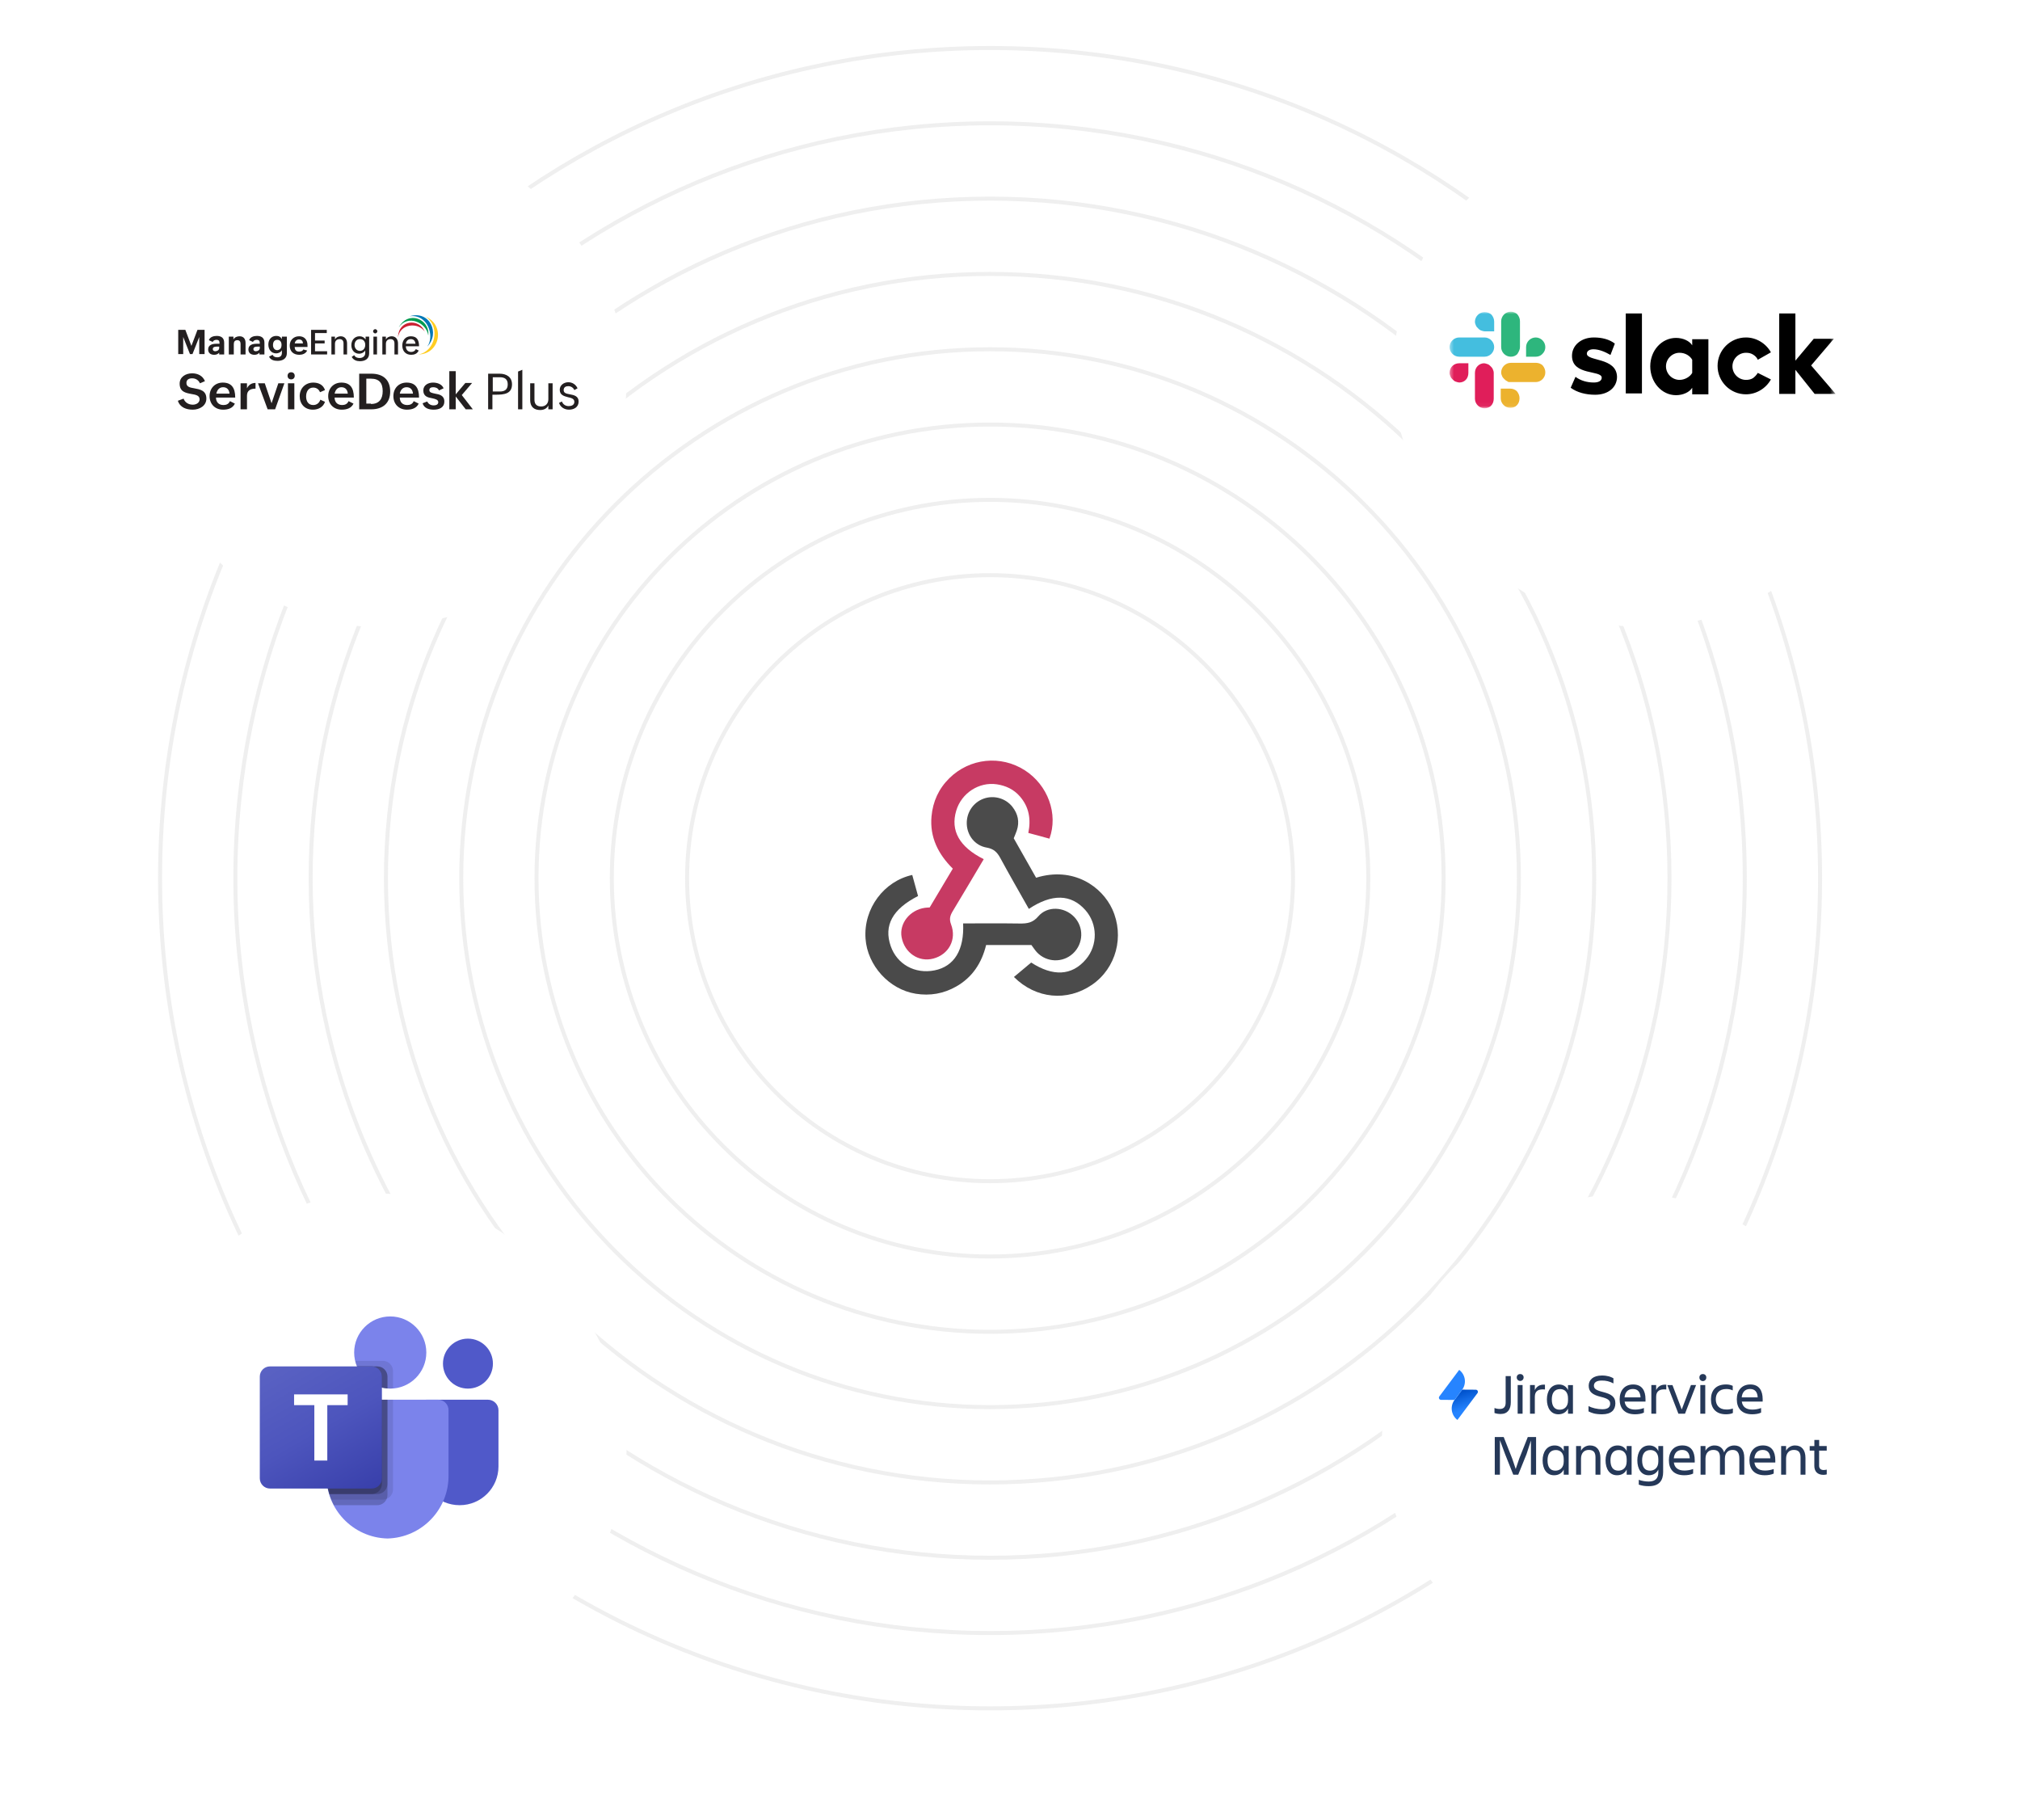 <svg width="505" height="455" viewBox="0 0 505 455" fill="none" xmlns="http://www.w3.org/2000/svg">
<path d="M247.516 257.592C268.554 257.592 285.608 240.537 285.608 219.499C285.608 198.461 268.554 181.407 247.516 181.407C226.478 181.407 209.423 198.461 209.423 219.499C209.423 240.537 226.478 257.592 247.516 257.592Z" stroke="#CACACA" stroke-opacity="0.3" stroke-miterlimit="10"/>
<path d="M247.516 276.417C278.95 276.417 304.433 250.934 304.433 219.5C304.433 188.065 278.95 162.583 247.516 162.583C216.081 162.583 190.599 188.065 190.599 219.5C190.599 250.934 216.081 276.417 247.516 276.417Z" stroke="#CACACA" stroke-opacity="0.3" stroke-miterlimit="10"/>
<path d="M247.515 295.238C289.343 295.238 323.252 261.329 323.252 219.5C323.252 177.672 289.343 143.763 247.515 143.763C205.686 143.763 171.777 177.672 171.777 219.5C171.777 261.329 205.686 295.238 247.515 295.238Z" stroke="#CACACA" stroke-opacity="0.3" stroke-miterlimit="10"/>
<path d="M247.515 314.062C299.74 314.062 342.077 271.725 342.077 219.5C342.077 167.275 299.74 124.938 247.515 124.938C195.29 124.938 152.953 167.275 152.953 219.5C152.953 271.725 195.29 314.062 247.515 314.062Z" stroke="#CACACA" stroke-opacity="0.3" stroke-miterlimit="10"/>
<path d="M247.515 332.886C310.136 332.886 360.901 282.121 360.901 219.5C360.901 156.878 310.136 106.114 247.515 106.114C184.894 106.114 134.129 156.878 134.129 219.5C134.129 282.121 184.894 332.886 247.515 332.886Z" stroke="#CACACA" stroke-opacity="0.3" stroke-miterlimit="10"/>
<path d="M247.516 351.706C320.532 351.706 379.723 292.515 379.723 219.5C379.723 146.484 320.532 87.293 247.516 87.293C174.5 87.293 115.31 146.484 115.31 219.5C115.31 292.515 174.5 351.706 247.516 351.706Z" stroke="#CACACA" stroke-opacity="0.3" stroke-miterlimit="10"/>
<path d="M247.516 370.531C330.928 370.531 398.547 302.912 398.547 219.5C398.547 136.088 330.928 68.469 247.516 68.469C164.104 68.469 96.485 136.088 96.485 219.5C96.485 302.912 164.104 370.531 247.516 370.531Z" stroke="#CACACA" stroke-opacity="0.3" stroke-miterlimit="10"/>
<path d="M247.516 389.355C341.325 389.355 417.372 313.309 417.372 219.5C417.372 125.692 341.325 49.645 247.516 49.645C153.708 49.645 77.661 125.692 77.661 219.5C77.661 313.309 153.708 389.355 247.516 389.355Z" stroke="#CACACA" stroke-opacity="0.3" stroke-miterlimit="10"/>
<path d="M247.516 408.176C351.718 408.176 436.191 323.703 436.191 219.5C436.191 115.297 351.718 30.824 247.516 30.824C143.313 30.824 58.84 115.297 58.84 219.5C58.84 323.703 143.313 408.176 247.516 408.176Z" stroke="#CACACA" stroke-opacity="0.3" stroke-miterlimit="10"/>
<path d="M247.516 427C362.115 427 455.016 334.099 455.016 219.5C455.016 104.901 362.115 12 247.516 12C132.917 12 40.016 104.901 40.016 219.5C40.016 334.099 132.917 427 247.516 427Z" stroke="#CACACA" stroke-opacity="0.3" stroke-miterlimit="10"/>
<g filter="url(#filter0_d_1601_123)">
<rect x="32" y="28.03" width="124.678" height="124.678" rx="62.339" fill="white"/>
</g>
<path d="M45.893 99.635C46.249 100.615 47.139 101.149 48.208 101.149C49.01 101.149 49.9 100.704 49.9 99.814C49.9 98.834 48.921 98.656 47.852 98.478C46.427 98.211 44.913 97.943 44.913 95.895C44.913 94.203 46.427 93.312 48.03 93.312C49.455 93.312 50.702 93.936 51.236 95.272L49.989 95.806C49.633 95.005 48.921 94.559 48.03 94.559C47.318 94.559 46.605 94.826 46.605 95.717C46.605 96.697 47.496 96.875 48.564 97.053C49.989 97.32 51.592 97.587 51.592 99.635C51.592 101.417 49.9 102.396 48.208 102.396C46.605 102.396 45.002 101.862 44.468 100.17L45.893 99.635Z" fill="#231F20"/>
<path d="M58.718 100.882C58.183 102.04 57.025 102.396 55.779 102.396C53.73 102.396 52.395 100.971 52.395 99.012C52.395 97.053 53.73 95.628 55.69 95.628C57.827 95.628 58.806 96.875 58.806 99.368H53.998C53.998 100.437 54.621 101.238 55.868 101.238C56.58 101.238 57.203 100.971 57.471 100.259L58.718 100.882ZM57.382 98.389C57.293 97.409 56.758 96.786 55.779 96.786C54.799 96.786 54.265 97.498 54.087 98.389H57.382Z" fill="#231F20"/>
<path d="M60.142 95.806H61.745V97.053C62.19 96.163 62.902 95.717 63.882 95.717V97.142C62.635 97.142 61.745 97.588 61.745 98.923V102.307H60.142V95.806Z" fill="#231F20"/>
<path d="M64.505 95.806H66.197L67.889 100.793L69.581 95.806H71.095L68.78 102.307H66.909L64.505 95.806Z" fill="#231F20"/>
<path d="M72.787 93.045C73.321 93.045 73.678 93.402 73.678 93.936C73.678 94.47 73.321 94.826 72.787 94.826C72.253 94.826 71.897 94.47 71.897 93.936C71.897 93.402 72.253 93.045 72.787 93.045ZM71.986 95.806H73.588V102.307H71.986V95.806Z" fill="#231F20"/>
<path d="M81.248 100.437C80.802 101.773 79.556 102.396 78.22 102.396C76.172 102.396 74.925 100.971 74.925 99.012C74.925 97.053 76.35 95.628 78.309 95.628C79.645 95.628 80.802 96.162 81.248 97.498L80.001 98.032C79.734 97.32 79.11 96.875 78.309 96.875C77.062 96.875 76.528 97.943 76.528 99.101C76.528 100.259 77.062 101.238 78.309 101.238C79.2 101.238 79.823 100.704 80.09 99.903L81.248 100.437Z" fill="#231F20"/>
<path d="M88.373 100.882C87.838 102.04 86.681 102.396 85.434 102.396C83.386 102.396 82.05 100.971 82.05 99.012C82.05 97.053 83.386 95.628 85.345 95.628C87.482 95.628 88.462 96.875 88.462 99.368H83.653C83.653 100.437 84.276 101.238 85.523 101.238C86.235 101.238 86.859 100.971 87.126 100.259L88.373 100.882ZM86.948 98.389C86.859 97.409 86.325 96.786 85.345 96.786C84.365 96.786 83.831 97.498 83.653 98.389H86.948Z" fill="#231F20"/>
<path d="M89.798 93.402H92.826C95.765 93.402 97.546 94.916 97.546 97.855C97.546 100.793 95.675 102.307 92.826 102.307H89.798V93.402ZM92.737 100.972C94.785 100.972 95.675 99.725 95.675 97.766C95.675 95.717 94.785 94.649 92.737 94.649H91.579V100.883H92.737V100.972Z" fill="#231F20"/>
<path d="M104.67 100.882C104.135 102.04 102.978 102.396 101.731 102.396C99.683 102.396 98.347 100.971 98.347 99.012C98.347 97.053 99.683 95.628 101.642 95.628C103.779 95.628 104.759 96.875 104.759 99.368H99.95C99.95 100.437 100.573 101.238 101.82 101.238C102.532 101.238 103.156 100.971 103.423 100.259L104.67 100.882ZM103.245 98.389C103.156 97.409 102.621 96.786 101.642 96.786C100.662 96.786 100.128 97.498 99.95 98.389H103.245Z" fill="#231F20"/>
<path d="M106.807 100.348C107.074 100.971 107.698 101.328 108.41 101.328C108.944 101.328 109.568 101.149 109.568 100.526C109.568 99.903 108.855 99.725 108.054 99.546C106.985 99.368 105.828 99.101 105.828 97.587C105.828 96.251 107.074 95.628 108.232 95.628C109.301 95.628 110.458 95.984 110.904 97.053L109.746 97.587C109.479 96.964 108.855 96.786 108.321 96.786C107.787 96.786 107.341 96.964 107.341 97.498C107.341 98.121 107.965 98.211 108.766 98.389C109.835 98.567 111.082 98.834 111.082 100.348C111.082 101.862 109.835 102.396 108.41 102.396C107.252 102.396 106.006 102.04 105.649 100.793L106.807 100.348Z" fill="#231F20"/>
<path d="M112.328 92.778H113.931V98.567L116.336 95.717H118.028L115.445 98.745L118.206 102.307H116.425L113.931 99.101V102.307H112.328V92.778Z" fill="#231F20"/>
<path d="M122.124 93.402H124.885C126.577 93.402 128.002 94.203 128.002 96.073C128.002 98.478 125.954 98.656 123.905 98.656H123.104V102.307H122.035V93.402H122.124ZM124.974 97.855C126.221 97.855 126.933 97.32 126.933 96.073C126.933 94.738 126.132 94.292 124.974 94.292H123.193V97.855H124.974Z" fill="#231F20"/>
<path d="M129.516 92.867L130.584 92.422V102.307H129.516V92.867Z" fill="#231F20"/>
<path d="M137.086 101.328C136.73 102.129 135.928 102.485 135.037 102.485C133.434 102.485 132.544 101.595 132.544 99.992V95.806H133.613V99.903C133.613 101.06 134.236 101.595 135.305 101.595C136.373 101.595 137.086 100.882 137.086 99.814V95.806H138.154V102.307H137.086V101.328Z" fill="#231F20"/>
<path d="M140.47 100.348C140.737 101.061 141.361 101.506 142.162 101.506C142.875 101.506 143.587 101.239 143.587 100.437C143.587 99.636 142.786 99.457 141.984 99.279C141.005 99.012 139.936 98.745 139.936 97.409C139.936 96.251 141.005 95.539 142.073 95.539C143.053 95.539 143.943 96.073 144.389 97.053L143.587 97.498C143.32 96.875 142.697 96.519 142.073 96.519C141.45 96.519 140.916 96.786 140.916 97.498C140.916 98.3 141.628 98.389 142.519 98.567C143.498 98.745 144.656 99.012 144.656 100.348C144.656 101.773 143.498 102.396 142.251 102.396C141.094 102.396 140.114 101.773 139.758 100.704L140.47 100.348Z" fill="#231F20"/>
<path fill-rule="evenodd" clip-rule="evenodd" d="M106.45 79.152C110.28 81.824 108.677 87.969 104.58 88.592C109.834 88.592 111.526 81.468 106.45 79.152Z" fill="#FFCD22"/>
<path fill-rule="evenodd" clip-rule="evenodd" d="M102.354 79.064C106.896 78.351 108.767 84.051 106.807 86.633C110.102 83.338 107.431 77.461 102.354 79.064Z" fill="#0078B6"/>
<path fill-rule="evenodd" clip-rule="evenodd" d="M99.683 81.824C101.909 78.529 106.629 80.577 107.074 83.872C107.52 79.776 102.087 77.46 99.683 81.824Z" fill="#009A50"/>
<path fill-rule="evenodd" clip-rule="evenodd" d="M99.504 84.318C100.038 80.844 104.58 80.488 106.183 82.893C104.847 79.509 99.593 79.865 99.504 84.318Z" fill="#CA2031"/>
<path d="M44.557 82.448H46.338L47.852 86.455L49.366 82.448H51.147V88.504H49.811V84.229L48.119 88.504H47.495L45.803 84.229V88.504H44.557V82.448Z" fill="#231F20"/>
<path d="M54.887 88.058C54.531 88.503 54.085 88.681 53.551 88.681C52.66 88.681 52.037 88.236 52.037 87.346C52.037 86.188 53.106 85.921 54.085 85.921H54.887C54.887 85.297 54.798 84.941 54.085 84.941C53.729 84.941 53.284 85.119 53.195 85.475L52.215 85.03C52.482 84.229 53.373 83.961 54.175 83.961C55.243 83.961 56.045 84.407 56.045 85.653V88.592H54.798V88.058H54.887ZM54.353 86.633C53.907 86.633 53.195 86.633 53.195 87.257C53.195 87.613 53.462 87.791 53.818 87.791C54.264 87.791 54.798 87.524 54.798 86.989V86.633H54.353Z" fill="#231F20"/>
<path d="M57.113 84.139H58.36V84.852C58.627 84.317 59.251 84.05 59.874 84.05C60.943 84.05 61.388 84.763 61.388 85.742V88.592H60.141V85.921C60.141 85.386 59.874 85.03 59.34 85.03C58.716 85.03 58.449 85.386 58.449 86.01V88.592H57.202V84.139H57.113Z" fill="#231F20"/>
<path d="M64.95 88.058C64.594 88.503 64.149 88.681 63.614 88.681C62.724 88.681 62.101 88.236 62.101 87.346C62.101 86.188 63.169 85.921 64.149 85.921H64.95C64.95 85.297 64.861 84.941 64.149 84.941C63.793 84.941 63.347 85.119 63.258 85.475L62.279 85.03C62.546 84.229 63.436 83.961 64.238 83.961C65.307 83.961 66.108 84.407 66.108 85.653V88.592H64.861V88.058H64.95ZM64.505 86.633C64.06 86.633 63.347 86.633 63.347 87.257C63.347 87.613 63.614 87.791 63.971 87.791C64.416 87.791 64.95 87.524 64.95 86.989V86.633H64.505Z" fill="#231F20"/>
<path d="M68.157 88.681C68.335 89.127 68.78 89.305 69.314 89.305C70.027 89.305 70.472 88.949 70.472 88.236V87.524C70.205 88.058 69.582 88.325 69.047 88.325C67.8 88.325 67.088 87.346 67.088 86.099C67.088 84.941 67.8 83.961 69.047 83.961C69.671 83.961 70.116 84.139 70.472 84.763V84.139H71.719V88.236C71.719 89.661 70.65 90.195 69.403 90.195C68.602 90.195 67.622 90.017 67.266 89.127L68.157 88.681ZM70.383 86.188C70.383 85.475 70.027 84.941 69.314 84.941C68.513 84.941 68.246 85.564 68.246 86.277C68.246 86.9 68.602 87.524 69.314 87.524C70.116 87.435 70.383 86.9 70.383 86.188Z" fill="#231F20"/>
<path d="M76.794 87.612C76.438 88.414 75.548 88.681 74.835 88.681C73.321 88.681 72.431 87.791 72.431 86.366C72.431 85.03 73.41 84.05 74.746 84.05C75.637 84.05 76.349 84.406 76.705 85.297C76.883 85.742 76.883 86.188 76.883 86.722H73.677C73.677 87.434 74.034 87.88 74.746 87.88C75.191 87.88 75.637 87.791 75.815 87.345L76.794 87.612ZM75.726 85.831C75.726 85.208 75.37 84.852 74.746 84.852C74.123 84.852 73.766 85.297 73.677 85.831H75.726Z" fill="#231F20"/>
<path d="M77.864 82.448H81.693V83.249H78.754V85.119H81.159V85.832H78.754V87.791H81.782V88.593H77.774V82.448H77.864Z" fill="#231F20"/>
<path d="M82.851 84.139H83.741V84.852C84.008 84.317 84.632 84.05 85.166 84.05C86.235 84.05 86.769 84.852 86.769 85.831V88.592H85.879V85.831C85.879 85.119 85.522 84.763 84.899 84.763C84.186 84.763 83.741 85.208 83.741 85.921V88.592H82.851V84.139Z" fill="#231F20"/>
<path d="M88.549 88.77C88.817 89.305 89.351 89.483 89.885 89.483C90.687 89.483 91.31 89.037 91.31 88.236V87.612C90.954 88.147 90.331 88.414 89.796 88.414C88.549 88.414 87.837 87.434 87.837 86.277C87.837 85.03 88.638 84.05 89.885 84.05C90.509 84.05 91.043 84.317 91.399 84.852V84.139H92.29V88.325C92.29 89.661 91.31 90.284 89.974 90.284C89.173 90.284 88.371 90.017 87.926 89.216L88.549 88.77ZM91.31 86.188C91.31 85.386 90.865 84.763 89.974 84.763C89.084 84.763 88.638 85.475 88.638 86.277C88.638 86.989 89.173 87.702 89.974 87.702C90.865 87.702 91.31 86.989 91.31 86.188Z" fill="#231F20"/>
<path d="M93.805 82.269C94.072 82.269 94.339 82.536 94.339 82.803C94.339 83.071 94.072 83.338 93.805 83.338C93.538 83.338 93.27 83.071 93.27 82.803C93.27 82.536 93.538 82.269 93.805 82.269ZM93.36 84.139H94.25V88.592H93.36V84.139Z" fill="#231F20"/>
<path d="M95.585 84.139H96.475V84.852C96.743 84.317 97.366 84.05 97.9 84.05C98.969 84.05 99.503 84.852 99.503 85.831V88.592H98.613V85.831C98.613 85.119 98.257 84.763 97.633 84.763C96.921 84.763 96.475 85.208 96.475 85.921V88.592H95.585V84.139Z" fill="#231F20"/>
<path d="M104.67 87.612C104.314 88.414 103.601 88.681 102.8 88.681C101.375 88.681 100.573 87.702 100.573 86.366C100.573 85.03 101.375 84.05 102.711 84.05C104.314 84.05 104.759 85.119 104.759 86.544H101.464C101.464 87.345 101.909 87.969 102.8 87.969C103.334 87.969 103.779 87.702 103.957 87.256L104.67 87.612ZM103.868 85.921C103.779 85.208 103.423 84.763 102.711 84.763C101.909 84.763 101.553 85.297 101.464 85.921H103.868Z" fill="#231F20"/>
<g filter="url(#filter1_d_1601_123)">
<rect x="32" y="294.307" width="124.678" height="124.678" rx="62.339" fill="white"/>
</g>
<path d="M106.569 349.853H121.982C123.438 349.853 124.618 351.033 124.618 352.489V366.528C124.618 371.879 120.28 376.217 114.928 376.217H114.883C109.531 376.218 105.192 371.88 105.191 366.529V351.23C105.191 350.469 105.808 349.853 106.569 349.853Z" fill="#5059C9"/>
<path d="M116.986 347.078C120.435 347.078 123.231 344.282 123.231 340.834C123.231 337.385 120.435 334.589 116.986 334.589C113.538 334.589 110.742 337.385 110.742 340.834C110.742 344.282 113.538 347.078 116.986 347.078Z" fill="#5059C9"/>
<path d="M97.561 347.078C102.542 347.078 106.58 343.039 106.58 338.058C106.58 333.077 102.542 329.039 97.561 329.039C92.579 329.039 88.541 333.077 88.541 338.058C88.541 343.039 92.579 347.078 97.561 347.078Z" fill="#7B83EB"/>
<path d="M109.586 349.853H84.145C82.707 349.888 81.569 351.082 81.602 352.521V368.533C81.401 377.167 88.232 384.332 96.866 384.543C105.5 384.332 112.33 377.167 112.13 368.533V352.521C112.163 351.082 111.025 349.888 109.586 349.853Z" fill="#7B83EB"/>
<path opacity="0.1" d="M98.255 349.853V372.29C98.248 373.319 97.624 374.244 96.673 374.635C96.37 374.764 96.044 374.83 95.715 374.83H82.824C82.644 374.372 82.478 373.914 82.339 373.442C81.853 371.85 81.605 370.195 81.603 368.53V352.517C81.57 351.08 82.706 349.888 84.143 349.853H98.255Z" fill="black"/>
<path opacity="0.2" d="M96.867 349.853V373.678C96.867 374.007 96.801 374.332 96.673 374.635C96.281 375.587 95.357 376.21 94.328 376.217H83.477C83.241 375.759 83.019 375.301 82.824 374.83C82.63 374.358 82.478 373.914 82.339 373.442C81.853 371.85 81.605 370.195 81.603 368.53V352.517C81.57 351.08 82.706 349.888 84.143 349.853H96.867Z" fill="black"/>
<path opacity="0.2" d="M96.867 349.853V370.903C96.856 372.301 95.726 373.431 94.328 373.442H82.339C81.853 371.85 81.605 370.195 81.603 368.53V352.517C81.57 351.08 82.706 349.888 84.143 349.853H96.867Z" fill="black"/>
<path opacity="0.2" d="M95.479 349.853V370.903C95.469 372.301 94.338 373.431 92.94 373.442H82.339C81.853 371.85 81.605 370.195 81.603 368.53V352.517C81.57 351.08 82.706 349.888 84.143 349.853H95.479Z" fill="black"/>
<path opacity="0.1" d="M98.254 342.678V347.049C98.018 347.063 97.796 347.077 97.56 347.077C97.324 347.077 97.102 347.063 96.866 347.049C96.398 347.018 95.933 346.944 95.478 346.827C92.668 346.162 90.347 344.191 89.234 341.527C89.043 341.079 88.894 340.615 88.79 340.139H95.714C97.115 340.144 98.248 341.278 98.254 342.678Z" fill="black"/>
<path opacity="0.2" d="M96.866 344.067V347.051C96.398 347.019 95.933 346.945 95.479 346.829C92.669 346.163 90.347 344.192 89.234 341.528H94.327C95.727 341.533 96.861 342.667 96.866 344.067Z" fill="black"/>
<path opacity="0.2" d="M96.866 344.067V347.051C96.398 347.019 95.933 346.945 95.479 346.829C92.669 346.163 90.347 344.192 89.234 341.528H94.327C95.727 341.533 96.861 342.667 96.866 344.067Z" fill="black"/>
<path opacity="0.2" d="M95.479 344.067V346.829C92.669 346.163 90.347 344.192 89.234 341.528H92.939C94.34 341.533 95.473 342.667 95.479 344.067Z" fill="black"/>
<path d="M67.495 341.528H92.935C94.34 341.528 95.479 342.667 95.479 344.071V369.512C95.479 370.917 94.34 372.055 92.935 372.055H67.495C66.09 372.055 64.951 370.917 64.951 369.512V344.071C64.951 342.667 66.09 341.528 67.495 341.528Z" fill="url(#paint0_linear_1601_123)"/>
<path d="M86.909 351.21H81.824V365.059H78.584V351.21H73.522V348.524H86.909V351.21Z" fill="white"/>
<g filter="url(#filter2_d_1601_123)">
<rect x="345.477" y="294.307" width="124.678" height="124.678" rx="62.339" fill="white"/>
</g>
<path d="M376.411 343.948H377.699V350.491C377.699 352.224 376.941 353.42 375.167 353.42C374.642 353.428 374.119 353.345 373.621 353.176V351.923C374.046 352.087 374.497 352.17 374.953 352.167C376.04 352.167 376.416 351.508 376.416 350.577L376.411 343.948Z" fill="#253858"/>
<path d="M380.044 343.446C380.159 343.438 380.274 343.454 380.382 343.494C380.49 343.534 380.588 343.597 380.67 343.679C380.751 343.76 380.814 343.859 380.855 343.967C380.895 344.075 380.911 344.19 380.903 344.305C380.903 344.533 380.812 344.752 380.651 344.913C380.49 345.074 380.272 345.164 380.044 345.164C379.816 345.164 379.598 345.074 379.437 344.913C379.276 344.752 379.186 344.533 379.186 344.305C379.177 344.19 379.194 344.075 379.234 343.967C379.274 343.859 379.337 343.761 379.419 343.679C379.5 343.598 379.598 343.535 379.706 343.495C379.814 343.454 379.929 343.438 380.044 343.446ZM379.415 346.194H380.646V353.354H379.415V346.194Z" fill="#253858"/>
<path d="M383.707 353.354H382.506V346.194H383.707V347.455C384.122 346.611 384.837 346.009 386.24 346.095V347.298C384.667 347.135 383.707 347.613 383.707 349.13V353.354Z" fill="#253858"/>
<path d="M392.004 352.066C391.547 353.011 390.688 353.498 389.586 353.498C387.684 353.498 386.725 351.88 386.725 349.775C386.725 347.757 387.726 346.052 389.729 346.052C390.773 346.052 391.574 346.525 392.005 347.456V346.195H393.236V353.355H392.005L392.004 352.066ZM389.915 352.352C391.017 352.352 392.004 351.651 392.004 350.061V349.488C392.004 347.9 391.103 347.197 390.053 347.197C388.666 347.197 387.951 348.115 387.951 349.775C387.955 351.491 388.642 352.352 389.915 352.352Z" fill="#253858"/>
<path d="M400.519 353.498C398.701 353.498 397.857 353.14 397.129 352.769V351.451C398 351.91 399.345 352.239 400.59 352.239C402.006 352.239 402.541 351.681 402.541 350.849C402.541 350.018 402.026 349.575 400.237 349.146C398.124 348.63 397.176 347.901 397.176 346.353C397.176 344.889 398.291 343.805 400.481 343.805C401.841 343.805 402.712 344.131 403.356 344.492V345.781C402.461 345.287 401.451 345.04 400.429 345.065C399.2 345.065 398.478 345.494 398.478 346.353C398.478 347.126 399.078 347.514 400.738 347.928C402.727 348.43 403.844 349.067 403.844 350.765C403.824 352.397 402.85 353.498 400.519 353.498Z" fill="#253858"/>
<path d="M408.76 353.497C406.084 353.497 404.912 351.952 404.912 349.755C404.912 347.592 406.114 346.045 408.287 346.045C410.49 346.045 411.376 347.578 411.376 349.755V350.32H406.156C406.328 351.537 407.115 352.324 408.803 352.324C409.545 352.324 410.281 352.193 410.978 351.937V353.076C410.391 353.384 409.49 353.497 408.76 353.497ZM406.141 349.267H410.134C410.063 347.934 409.461 347.176 408.23 347.176C406.928 347.169 406.271 348.014 406.141 349.26V349.267Z" fill="#253858"/>
<path d="M414.038 353.354H412.837V346.194H414.038V347.455C414.453 346.611 415.168 346.009 416.571 346.095V347.298C414.998 347.135 414.038 347.613 414.038 349.13V353.354Z" fill="#253858"/>
<path d="M419.603 353.355L416.828 346.195H418.116L420.433 352.305L422.736 346.19H424.024L421.249 353.35L419.603 353.355Z" fill="#253858"/>
<path d="M425.713 343.446C425.828 343.438 425.943 343.454 426.051 343.495C426.159 343.535 426.257 343.598 426.338 343.679C426.419 343.761 426.482 343.859 426.522 343.967C426.562 344.075 426.578 344.19 426.57 344.305C426.575 344.421 426.557 344.537 426.516 344.645C426.475 344.754 426.412 344.853 426.332 344.937C426.252 345.02 426.156 345.087 426.049 345.133C425.943 345.178 425.828 345.202 425.712 345.202C425.597 345.202 425.482 345.178 425.375 345.133C425.269 345.087 425.172 345.02 425.092 344.937C425.012 344.853 424.95 344.754 424.909 344.645C424.868 344.537 424.85 344.421 424.855 344.305C424.846 344.19 424.863 344.075 424.903 343.967C424.944 343.859 425.006 343.761 425.088 343.679C425.169 343.598 425.267 343.535 425.375 343.495C425.483 343.454 425.598 343.438 425.713 343.446ZM425.082 346.194H426.313V353.354H425.082V346.194Z" fill="#253858"/>
<path d="M433.224 353.169C432.795 353.399 432.138 353.495 431.48 353.495C428.934 353.495 427.74 351.949 427.74 349.752C427.74 347.59 428.929 346.042 431.48 346.042C432.066 346.023 432.649 346.141 433.182 346.387V347.526C432.677 347.287 432.124 347.169 431.566 347.181C429.706 347.181 428.946 348.356 428.946 349.746C428.946 351.135 429.72 352.308 431.594 352.308C432.147 352.323 432.698 352.235 433.219 352.05L433.224 353.169Z" fill="#253858"/>
<path d="M438.051 353.497C435.375 353.497 434.203 351.952 434.203 349.755C434.203 347.592 435.405 346.045 437.58 346.045C439.783 346.045 440.669 347.578 440.669 349.755V350.32H435.45C435.622 351.537 436.409 352.324 438.097 352.324C438.839 352.324 439.575 352.193 440.272 351.937V353.076C439.677 353.384 438.777 353.497 438.051 353.497ZM435.434 349.267H439.425C439.353 347.934 438.752 347.176 437.521 347.176C436.216 347.169 435.558 348.014 435.429 349.26L435.434 349.267Z" fill="#253858"/>
<path d="M365.552 347.335L368.953 347.356C369.051 347.357 369.147 347.384 369.231 347.436C369.314 347.488 369.382 347.563 369.425 347.651C369.469 347.739 369.487 347.837 369.478 347.935C369.469 348.033 369.433 348.127 369.374 348.205L364.355 354.908C363.598 354.341 363.097 353.497 362.962 352.56C362.826 351.624 363.068 350.672 363.633 349.914L365.552 347.335Z" fill="url(#paint1_linear_1601_123)"/>
<path d="M363.631 349.908L360.251 349.887C360.153 349.886 360.057 349.858 359.974 349.806C359.891 349.754 359.824 349.68 359.78 349.593C359.736 349.505 359.718 349.407 359.727 349.309C359.736 349.211 359.771 349.118 359.83 349.039L364.798 342.397C365.555 342.964 366.057 343.808 366.192 344.744C366.327 345.681 366.086 346.633 365.52 347.391L363.631 349.908Z" fill="#2684FF"/>
<path d="M374.98 359.957V368.591H373.692V359.185H375.925L378.057 364.582L378.93 367.174L379.802 364.582L381.947 359.185H384.021V368.591H382.734V360.057L381.633 363.451L379.559 368.591H378.317L376.268 363.451L374.98 359.957Z" fill="#253858"/>
<path d="M390.934 367.303C390.476 368.248 389.617 368.735 388.516 368.735C386.613 368.735 385.655 367.117 385.655 365.012C385.655 362.994 386.657 361.289 388.66 361.289C389.703 361.289 390.505 361.762 390.936 362.693V361.432H392.167V368.591H390.934V367.303ZM388.845 367.589C389.948 367.589 390.934 366.888 390.934 365.298V364.725C390.934 363.137 390.033 362.434 388.983 362.434C387.597 362.434 386.881 363.352 386.881 365.012C386.886 366.728 387.572 367.589 388.845 367.589Z" fill="#253858"/>
<path d="M400.103 368.591H398.872V364.268C398.872 362.979 398.357 362.407 397.185 362.407C396.047 362.407 395.253 363.165 395.253 364.611V368.591H394.022V361.432H395.253V362.607C395.472 362.2 395.799 361.862 396.198 361.629C396.596 361.397 397.052 361.279 397.513 361.289C399.158 361.289 400.103 362.428 400.103 364.397V368.591Z" fill="#253858"/>
<path d="M406.67 367.303C406.211 368.248 405.353 368.735 404.252 368.735C402.348 368.735 401.391 367.117 401.391 365.012C401.391 362.994 402.392 361.289 404.395 361.289C405.439 361.289 406.24 361.762 406.671 362.693V361.432H407.905V368.591H406.67V367.303ZM404.58 367.589C405.683 367.589 406.67 366.888 406.67 365.298V364.725C406.67 363.137 405.767 362.434 404.719 362.434C403.332 362.434 402.616 363.352 402.616 365.012C402.621 366.728 403.307 367.589 404.58 367.589Z" fill="#253858"/>
<path d="M414.583 367.303C414.126 368.248 413.267 368.735 412.165 368.735C410.277 368.735 409.333 367.117 409.333 365.012C409.333 362.994 410.32 361.289 412.308 361.289C413.353 361.289 414.153 361.762 414.584 362.693V361.432H415.786V367.94C415.786 370.046 414.799 371.463 412.238 371.463C411.374 371.49 410.513 371.361 409.695 371.083V369.88C410.495 370.155 411.334 370.3 412.18 370.308C413.968 370.308 414.583 369.35 414.583 368.017V367.303ZM412.495 367.589C413.596 367.589 414.583 366.888 414.583 365.298V364.725C414.583 363.137 413.682 362.434 412.631 362.434C411.243 362.434 410.528 363.352 410.528 365.012C410.534 366.728 411.22 367.589 412.495 367.589Z" fill="#253858"/>
<path d="M421.066 368.734C418.39 368.734 417.218 367.188 417.218 364.992C417.218 362.829 418.419 361.282 420.593 361.282C422.796 361.282 423.682 362.815 423.682 364.992V365.556H418.462C418.634 366.773 419.421 367.561 421.109 367.561C421.851 367.56 422.587 367.429 423.284 367.174V368.313C422.704 368.62 421.795 368.734 421.066 368.734ZM418.447 364.504H422.438C422.367 363.171 421.767 362.413 420.536 362.413C419.234 362.406 418.575 363.251 418.447 364.497V364.504Z" fill="#253858"/>
<path d="M431.223 368.591H429.992V364.268C429.992 362.979 429.476 362.407 428.303 362.407C427.165 362.407 426.372 363.165 426.372 364.611V368.591H425.141V361.432H426.37V362.607C426.589 362.2 426.916 361.862 427.316 361.629C427.715 361.397 428.17 361.279 428.631 361.289C429.847 361.289 430.677 361.905 431.034 363.036C431.434 361.933 432.393 361.289 433.582 361.289C435.184 361.289 436.071 362.377 436.071 364.397V368.591H434.84V364.613C434.84 363.139 434.325 362.408 433.151 362.408C432.013 362.408 431.221 363.166 431.221 364.613L431.223 368.591Z" fill="#253858"/>
<path d="M441.209 368.734C438.533 368.734 437.36 367.188 437.36 364.992C437.36 362.829 438.562 361.282 440.737 361.282C442.94 361.282 443.826 362.815 443.826 364.992V365.556H438.604C438.776 366.773 439.564 367.561 441.251 367.561C441.993 367.561 442.73 367.429 443.426 367.174V368.313C442.84 368.62 441.939 368.734 441.209 368.734ZM438.59 364.504H442.583C442.511 363.171 441.91 362.413 440.679 362.413C439.376 362.406 438.72 363.251 438.59 364.497V364.504Z" fill="#253858"/>
<path d="M451.367 368.591H450.137V364.268C450.137 362.979 449.621 362.407 448.448 362.407C447.31 362.407 446.518 363.165 446.518 364.611V368.591H445.287V361.432H446.518V362.607C446.736 362.2 447.064 361.862 447.462 361.629C447.861 361.397 448.316 361.279 448.778 361.289C450.423 361.289 451.367 362.428 451.367 364.397V368.591Z" fill="#253858"/>
<path d="M455.916 367.433C456.176 367.425 456.435 367.391 456.688 367.332V368.518C456.419 368.597 456.14 368.636 455.859 368.634C454.328 368.634 453.583 367.731 453.583 366.4V362.578H452.424V361.439H453.593V359.916H454.794V361.432H456.682V362.571H454.78V366.372C454.786 367.004 455.159 367.433 455.916 367.433Z" fill="#253858"/>
<g filter="url(#filter3_d_1601_123)">
<rect x="348.147" y="28.03" width="124.678" height="124.678" rx="62.339" fill="white"/>
</g>
<mask id="mask0_1601_123" style="mask-type:luminance" maskUnits="userSpaceOnUse" x="362" y="77" width="97" height="25">
<path d="M458.575 77.901H362.395V101.946H458.575V77.901Z" fill="white"/>
</mask>
<g mask="url(#mask0_1601_123)">
<path d="M392.67 96.918L393.872 94.186C395.184 95.169 396.823 95.607 398.463 95.607C399.665 95.607 400.43 95.169 400.43 94.404C400.43 92.437 392.998 93.967 392.998 88.94C392.998 86.317 395.293 84.349 398.463 84.349C400.43 84.349 402.288 84.786 403.709 85.879L402.616 88.721C401.304 87.956 399.774 87.3 398.353 87.3C397.37 87.3 396.714 87.737 396.714 88.393C396.714 90.36 404.146 89.267 404.255 94.186C404.255 96.809 402.069 98.667 398.79 98.667C396.495 98.667 394.309 98.12 392.67 96.918ZM439.449 93.202C439.121 93.749 438.683 94.186 438.246 94.514C437.7 94.842 437.153 94.951 436.498 94.951C434.639 94.951 433.109 93.421 433.109 91.563C433.109 89.705 434.639 88.174 436.498 88.174C437.153 88.174 437.7 88.284 438.246 88.612C438.793 88.94 439.23 89.377 439.449 89.923L442.727 88.065C441.525 85.879 439.121 84.349 436.498 84.349C432.563 84.349 429.393 87.519 429.393 91.453C429.393 95.388 432.563 98.558 436.498 98.558C439.121 98.558 441.525 97.028 442.727 94.842L439.449 93.202ZM406.441 98.339H410.485V78.338H406.441V98.339ZM444.804 78.447V98.448H448.848V92.437L453.657 98.448H458.903L452.783 91.344L458.466 84.677H453.438L448.848 90.142V78.338H444.804V78.447ZM423.054 84.677V86.317C422.398 85.224 420.759 84.459 419.01 84.459C415.403 84.459 412.562 87.628 412.562 91.563C412.562 95.497 415.403 98.776 419.01 98.776C420.759 98.776 422.398 98.011 423.054 96.918V98.558H427.098V84.786H423.054V84.677ZM423.054 93.202C422.508 94.186 421.196 94.951 419.885 94.951C418.027 94.951 416.496 93.421 416.496 91.563C416.496 89.705 418.027 88.174 419.885 88.174C421.305 88.174 422.508 88.94 423.054 89.923V93.202Z" fill="black"/>
<path d="M371.138 78.01C369.827 78.01 368.734 79.103 368.734 80.415C368.734 80.743 368.843 81.07 368.952 81.289C369.062 81.617 369.28 81.836 369.499 82.054C369.717 82.273 369.936 82.491 370.264 82.601C370.592 82.71 370.92 82.819 371.138 82.819H373.543V80.415C373.543 79.759 373.324 79.213 372.887 78.666C372.45 78.229 371.794 78.01 371.138 78.01ZM371.138 84.349H364.799C363.487 84.349 362.395 85.442 362.395 86.754C362.395 88.066 363.487 89.158 364.799 89.158H371.138C372.45 89.158 373.543 88.066 373.543 86.754C373.543 85.442 372.45 84.349 371.138 84.349Z" fill="#44BEDF"/>
<path d="M386.33 86.754C386.33 85.442 385.237 84.349 383.925 84.349C382.614 84.349 381.521 85.442 381.521 86.754V89.158H383.925C384.581 89.158 385.128 88.94 385.565 88.503C386.111 87.956 386.33 87.41 386.33 86.754ZM379.991 86.754V80.305C379.991 79.65 379.772 79.103 379.335 78.557C378.898 78.12 378.242 77.901 377.696 77.901C376.384 77.901 375.291 78.994 375.291 80.305V86.754C375.291 88.065 376.384 89.158 377.696 89.158C378.351 89.158 378.898 88.94 379.335 88.503C379.663 87.956 379.991 87.41 379.991 86.754Z" fill="#2EB67D"/>
<path d="M377.587 101.946C378.243 101.946 378.789 101.728 379.227 101.291C379.664 100.853 379.882 100.198 379.882 99.542C379.882 98.886 379.664 98.34 379.227 97.793C378.789 97.356 378.134 97.137 377.587 97.137H375.183V99.542C375.183 100.853 376.276 101.946 377.587 101.946ZM377.587 95.498H383.926C385.238 95.498 386.331 94.405 386.331 93.094C386.331 92.438 386.112 91.891 385.675 91.345C385.238 90.908 384.582 90.689 384.036 90.689H377.696C376.385 90.689 375.292 91.782 375.292 93.094C375.292 93.421 375.401 93.749 375.511 93.968C375.62 94.296 375.838 94.514 376.057 94.733C376.276 94.951 376.494 95.17 376.822 95.279C376.931 95.498 377.259 95.498 377.587 95.498Z" fill="#ECB22E"/>
<path d="M362.395 93.202C362.395 93.53 362.504 93.858 362.613 94.076C362.722 94.404 362.941 94.623 363.16 94.841C363.378 95.06 363.597 95.278 363.925 95.388C364.253 95.497 364.58 95.606 364.799 95.606C365.455 95.606 366.001 95.388 366.438 94.951C366.876 94.513 367.094 93.858 367.094 93.202V90.797H364.799C363.487 90.797 362.395 91.781 362.395 93.202ZM368.734 93.202V99.65C368.734 100.962 369.827 102.055 371.138 102.055C371.794 102.055 372.34 101.836 372.778 101.399C373.215 100.962 373.433 100.306 373.433 99.65V93.202C373.433 92.874 373.324 92.546 373.215 92.328C373.106 92 372.887 91.781 372.668 91.562C372.45 91.344 372.231 91.125 371.903 91.016C371.575 90.907 371.247 90.797 371.029 90.797C369.827 90.797 368.734 91.781 368.734 93.202Z" fill="#E01E5A"/>
</g>
<g filter="url(#filter4_d_1601_123)">
<rect x="185.176" y="157.161" width="124.678" height="124.678" rx="62.339" fill="white"/>
</g>
<path d="M245.934 214.748C243.308 219.163 240.792 223.438 238.223 227.681C237.564 228.77 237.237 229.658 237.764 231.042C239.219 234.867 237.166 238.59 233.309 239.6C229.671 240.554 226.127 238.163 225.405 234.268C224.766 230.821 227.441 227.441 231.242 226.902C231.56 226.857 231.885 226.852 232.42 226.812L238.202 217.117C234.566 213.501 232.401 209.274 232.88 204.037C233.219 200.335 234.675 197.135 237.336 194.513C242.432 189.491 250.207 188.678 256.208 192.532C261.972 196.235 264.611 203.447 262.361 209.619C260.665 209.159 258.956 208.695 257.078 208.186C257.785 204.754 257.262 201.672 254.948 199.032C253.419 197.289 251.456 196.376 249.225 196.039C244.752 195.363 240.36 198.237 239.057 202.628C237.578 207.61 239.816 211.681 245.934 214.748Z" fill="#C73A63"/>
<path d="M253.435 209.527C255.285 212.791 257.164 216.104 259.025 219.387C268.436 216.475 275.532 221.685 278.077 227.262C281.152 234 279.05 241.979 273.012 246.136C266.814 250.403 258.975 249.674 253.484 244.193C254.884 243.021 256.29 241.844 257.793 240.587C263.216 244.1 267.96 243.935 271.482 239.775C274.485 236.226 274.42 230.935 271.33 227.461C267.763 223.451 262.987 223.329 257.212 227.178C254.817 222.928 252.38 218.713 250.061 214.432C249.278 212.99 248.415 212.153 246.652 211.848C243.708 211.337 241.808 208.809 241.694 205.977C241.582 203.176 243.232 200.644 245.811 199.658C248.366 198.68 251.364 199.469 253.083 201.641C254.487 203.416 254.934 205.414 254.195 207.603C253.989 208.213 253.723 208.803 253.435 209.527Z" fill="#4B4B4B"/>
<path d="M257.857 236.209H246.528C245.442 240.676 243.096 244.282 239.055 246.575C235.913 248.357 232.527 248.961 228.923 248.379C222.287 247.309 216.862 241.336 216.384 234.609C215.843 226.99 221.081 220.217 228.062 218.695C228.544 220.446 229.031 222.213 229.513 223.959C223.108 227.226 220.891 231.344 222.684 236.492C224.261 241.023 228.744 243.506 233.611 242.546C238.581 241.565 241.087 237.435 240.781 230.805C245.493 230.805 250.209 230.757 254.921 230.829C256.761 230.858 258.182 230.668 259.568 229.045C261.85 226.376 266.051 226.617 268.509 229.138C271.021 231.714 270.9 235.86 268.242 238.328C265.678 240.709 261.626 240.582 259.226 238.016C258.733 237.487 258.345 236.859 257.857 236.209Z" fill="#4A4A4A"/>
<defs>
<filter id="filter0_d_1601_123" x="0" y="0.03" width="188.678" height="188.678" filterUnits="userSpaceOnUse" color-interpolation-filters="sRGB">
<feFlood flood-opacity="0" result="BackgroundImageFix"/>
<feColorMatrix in="SourceAlpha" type="matrix" values="0 0 0 0 0 0 0 0 0 0 0 0 0 0 0 0 0 0 127 0" result="hardAlpha"/>
<feOffset dy="4"/>
<feGaussianBlur stdDeviation="16"/>
<feComposite in2="hardAlpha" operator="out"/>
<feColorMatrix type="matrix" values="0 0 0 0 0 0 0 0 0 0 0 0 0 0 0 0 0 0 0.05 0"/>
<feBlend mode="normal" in2="BackgroundImageFix" result="effect1_dropShadow_1601_123"/>
<feBlend mode="normal" in="SourceGraphic" in2="effect1_dropShadow_1601_123" result="shape"/>
</filter>
<filter id="filter1_d_1601_123" x="0" y="266.307" width="188.678" height="188.678" filterUnits="userSpaceOnUse" color-interpolation-filters="sRGB">
<feFlood flood-opacity="0" result="BackgroundImageFix"/>
<feColorMatrix in="SourceAlpha" type="matrix" values="0 0 0 0 0 0 0 0 0 0 0 0 0 0 0 0 0 0 127 0" result="hardAlpha"/>
<feOffset dy="4"/>
<feGaussianBlur stdDeviation="16"/>
<feComposite in2="hardAlpha" operator="out"/>
<feColorMatrix type="matrix" values="0 0 0 0 0 0 0 0 0 0 0 0 0 0 0 0 0 0 0.05 0"/>
<feBlend mode="normal" in2="BackgroundImageFix" result="effect1_dropShadow_1601_123"/>
<feBlend mode="normal" in="SourceGraphic" in2="effect1_dropShadow_1601_123" result="shape"/>
</filter>
<filter id="filter2_d_1601_123" x="313.477" y="266.307" width="188.678" height="188.678" filterUnits="userSpaceOnUse" color-interpolation-filters="sRGB">
<feFlood flood-opacity="0" result="BackgroundImageFix"/>
<feColorMatrix in="SourceAlpha" type="matrix" values="0 0 0 0 0 0 0 0 0 0 0 0 0 0 0 0 0 0 127 0" result="hardAlpha"/>
<feOffset dy="4"/>
<feGaussianBlur stdDeviation="16"/>
<feComposite in2="hardAlpha" operator="out"/>
<feColorMatrix type="matrix" values="0 0 0 0 0 0 0 0 0 0 0 0 0 0 0 0 0 0 0.05 0"/>
<feBlend mode="normal" in2="BackgroundImageFix" result="effect1_dropShadow_1601_123"/>
<feBlend mode="normal" in="SourceGraphic" in2="effect1_dropShadow_1601_123" result="shape"/>
</filter>
<filter id="filter3_d_1601_123" x="316.147" y="0.03" width="188.678" height="188.678" filterUnits="userSpaceOnUse" color-interpolation-filters="sRGB">
<feFlood flood-opacity="0" result="BackgroundImageFix"/>
<feColorMatrix in="SourceAlpha" type="matrix" values="0 0 0 0 0 0 0 0 0 0 0 0 0 0 0 0 0 0 127 0" result="hardAlpha"/>
<feOffset dy="4"/>
<feGaussianBlur stdDeviation="16"/>
<feComposite in2="hardAlpha" operator="out"/>
<feColorMatrix type="matrix" values="0 0 0 0 0 0 0 0 0 0 0 0 0 0 0 0 0 0 0.05 0"/>
<feBlend mode="normal" in2="BackgroundImageFix" result="effect1_dropShadow_1601_123"/>
<feBlend mode="normal" in="SourceGraphic" in2="effect1_dropShadow_1601_123" result="shape"/>
</filter>
<filter id="filter4_d_1601_123" x="153.176" y="129.161" width="188.678" height="188.678" filterUnits="userSpaceOnUse" color-interpolation-filters="sRGB">
<feFlood flood-opacity="0" result="BackgroundImageFix"/>
<feColorMatrix in="SourceAlpha" type="matrix" values="0 0 0 0 0 0 0 0 0 0 0 0 0 0 0 0 0 0 127 0" result="hardAlpha"/>
<feOffset dy="4"/>
<feGaussianBlur stdDeviation="16"/>
<feComposite in2="hardAlpha" operator="out"/>
<feColorMatrix type="matrix" values="0 0 0 0 0 0 0 0 0 0 0 0 0 0 0 0 0 0 0.05 0"/>
<feBlend mode="normal" in2="BackgroundImageFix" result="effect1_dropShadow_1601_123"/>
<feBlend mode="normal" in="SourceGraphic" in2="effect1_dropShadow_1601_123" result="shape"/>
</filter>
<linearGradient id="paint0_linear_1601_123" x1="70.254" y1="339.54" x2="90.175" y2="374.043" gradientUnits="userSpaceOnUse">
<stop stop-color="#5A62C3"/>
<stop offset="0.5" stop-color="#4D55BD"/>
<stop offset="1" stop-color="#3940AB"/>
</linearGradient>
<linearGradient id="paint1_linear_1601_123" x1="365.419" y1="347.836" x2="366.849" y2="352.159" gradientUnits="userSpaceOnUse">
<stop stop-color="#0052CC"/>
<stop offset="1" stop-color="#2684FF"/>
</linearGradient>
</defs>
</svg>
